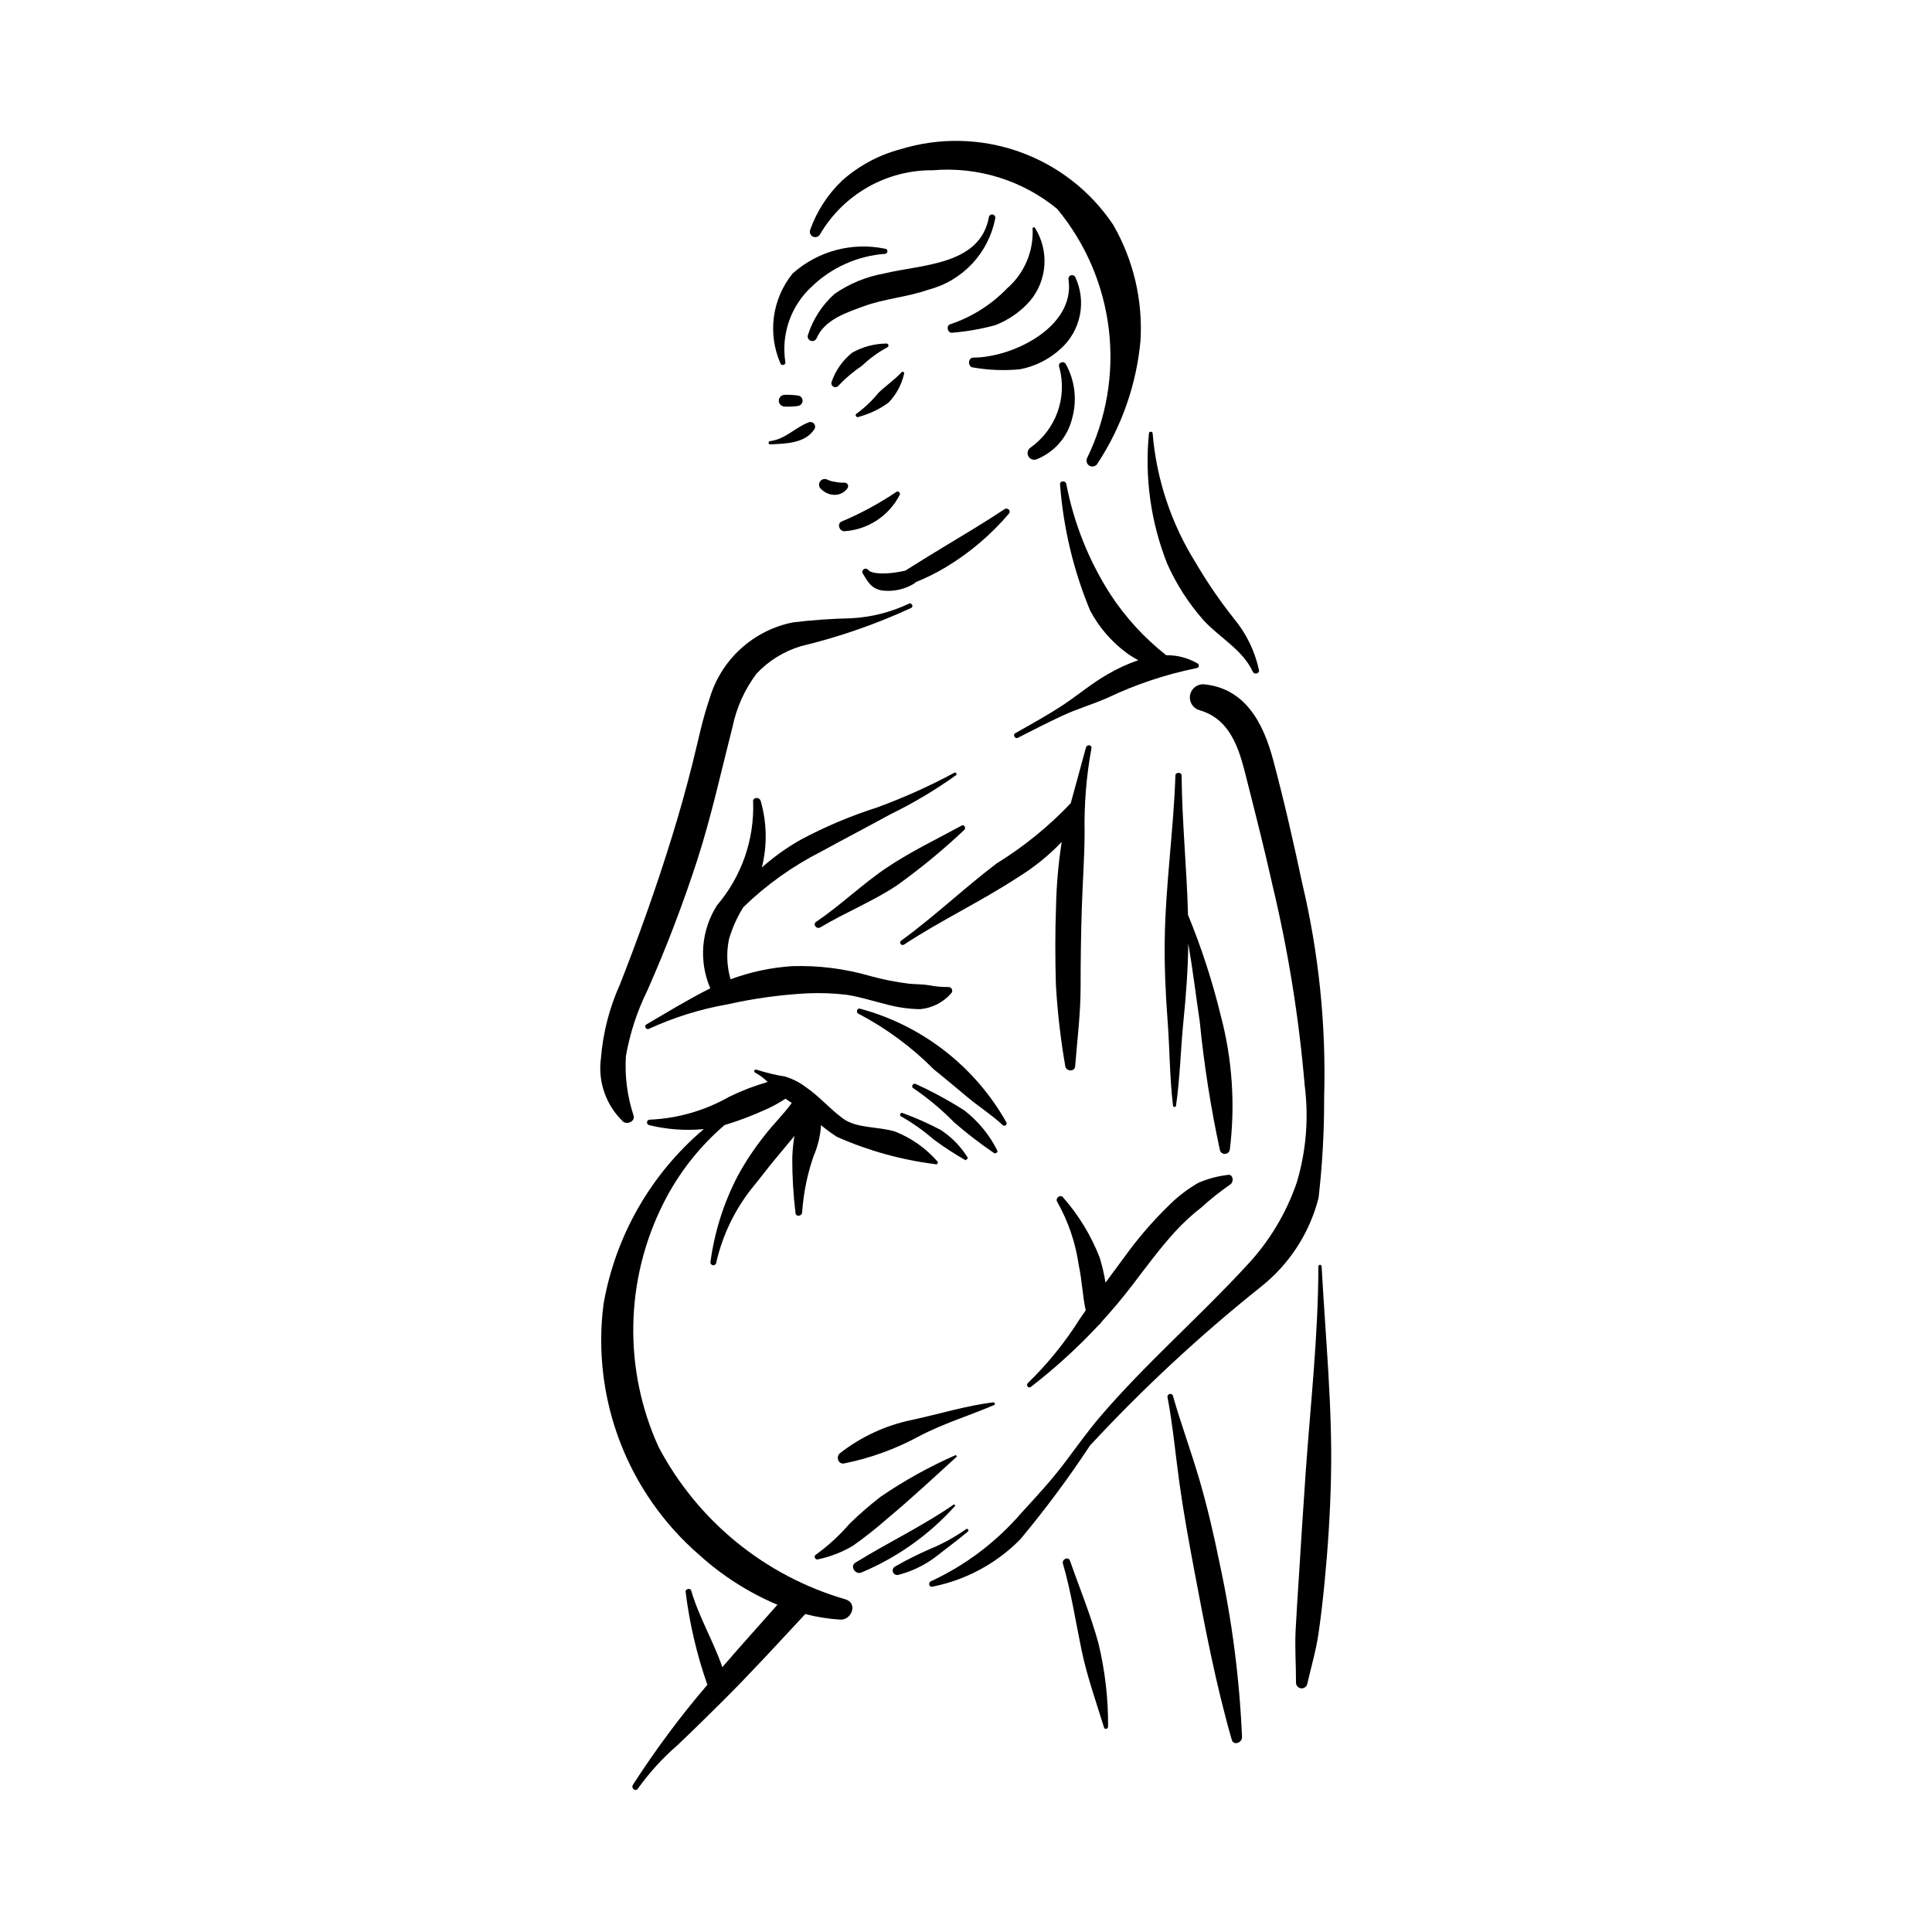 <?xml version="1.0" encoding="UTF-8"?>
<!-- Uploaded to: ICON Repo, www.svgrepo.com, Generator: ICON Repo Mixer Tools -->
<svg fill="#000000" width="800px" height="800px" version="1.1" viewBox="144 144 512 512" xmlns="http://www.w3.org/2000/svg">
 <g>
  <path d="m392.29 451.65c-3.019-3.426-6.809-6.086-11.059-7.762-4.332-1.379-10.191-0.793-13.824-3.457-3.477-2.547-6.301-5.906-9.875-8.352-1.629-1.23-3.465-2.168-5.418-2.766-2.594-0.43-5.156-1.043-7.664-1.84-0.215-0.082-0.457 0.023-0.547 0.234-0.09 0.211 0.004 0.457 0.211 0.559 1.23 0.645 2.352 1.477 3.324 2.473-3.488 1-6.883 2.301-10.148 3.894-6.422 3.668-13.629 5.754-21.02 6.086-0.395-0.039-0.746 0.238-0.805 0.629s0.203 0.758 0.59 0.832c4.731 1.152 9.617 1.508 14.461 1.043-14.012 11.859-23.414 28.266-26.57 46.352-3.227 25.039 6.32 50.031 25.418 66.543 6.102 5.516 13.09 9.965 20.668 13.16-4.887 5.492-9.801 10.969-14.602 16.535-2.371-6.883-6.207-13.254-8.246-20.266-0.238-0.824-1.668-0.469-1.477 0.375v0.004c1.031 8.367 2.961 16.598 5.754 24.551-7.172 8.387-13.766 17.25-19.738 26.527-0.562 0.891 0.719 1.914 1.309 1.016 3.027-4.238 6.547-8.102 10.48-11.512 3.984-3.75 7.859-7.598 11.746-11.449 7.633-7.57 14.824-15.473 22.152-23.324 3.035 0.793 6.141 1.289 9.27 1.48 2.949 0.172 4.715-4.231 1.496-5.34-21.363-6.164-39.293-20.766-49.656-40.438-9.359-20.594-8.891-44.316 1.277-64.523 3.973-7.934 9.488-14.992 16.223-20.77l0.672-0.203v0.004c3.352-1.039 6.637-2.285 9.832-3.738 1.969-0.84 3.859-1.859 5.641-3.043l1.66 1.129c-2.191 3.031-4.875 5.621-7.195 8.605l0.004 0.004c-2.68 3.352-5.059 6.934-7.113 10.699-3.723 7.133-6.172 14.859-7.242 22.836-0.055 0.418 0.234 0.801 0.652 0.863 0.418 0.062 0.805-0.227 0.871-0.645 1.746-7.731 5.332-14.93 10.457-20.98 2.234-2.867 4.488-5.742 6.848-8.512l3.426-4.133-0.004 0.004c-0.305 1.898-0.496 3.816-0.57 5.742-0.02 4.894 0.266 9.781 0.852 14.641 0.066 1.168 1.77 0.914 1.77-0.203 0.352-5.055 1.367-10.039 3.023-14.832 1.133-2.598 1.801-5.375 1.977-8.203 1.332 1.105 2.731 2.137 4.184 3.082 8.277 3.672 17.047 6.109 26.031 7.242 0.234 0.137 0.539 0.055 0.676-0.18 0.137-0.238 0.055-0.539-0.18-0.676z"/>
  <path d="m384.91 303.96c-4.832 2.301-10.07 3.625-15.418 3.891-5.129 0.105-10.25 0.469-15.34 1.086-5.172 1.023-9.965 3.441-13.859 6.996-3.894 3.551-6.742 8.102-8.234 13.156-1.914 5.516-3.051 11.273-4.465 16.93-1.672 6.684-3.527 13.32-5.57 19.902-4.074 13.168-8.684 26.082-13.711 38.914l-0.004-0.004c-2.809 6.223-4.519 12.883-5.062 19.691-0.828 6.207 1.371 12.434 5.914 16.746 1.066 0.805 3.133-0.047 2.762-1.559l0.004-0.004c-1.688-5.09-2.387-10.457-2.059-15.812 1.059-6.043 2.973-11.906 5.691-17.406 5.019-11.344 9.453-22.938 13.281-34.738 3.715-11.57 6.285-23.395 9.293-35.148 1.055-5.102 3.223-9.902 6.348-14.07 3.215-3.43 7.281-5.945 11.789-7.289 10.066-2.418 19.875-5.824 29.273-10.164 0.617-0.379 0.012-1.457-0.633-1.117z"/>
  <path d="m341 384.4c6.09-5.914 13.039-10.871 20.609-14.715 6.074-3.324 12.215-6.531 18.289-9.852 6.094-2.969 11.926-6.438 17.441-10.379 0.34-0.266 0.02-0.906-0.395-0.688h0.004c-6.609 3.559-13.465 6.641-20.512 9.219-6.981 2.227-13.746 5.082-20.211 8.531-3.695 2.086-7.156 4.559-10.324 7.379 1.449-5.781 1.348-11.848-0.293-17.578-0.309-1.23-2.266-1.074-2.016 0.234v-0.004c0.336 9.996-3.074 19.754-9.566 27.359-4.211 6.586-4.883 14.832-1.789 22.008-5.789 2.898-11.41 6.332-16.973 9.594-0.656 0.387-0.02 1.48 0.664 1.164h0.004c6.613-3.051 13.594-5.231 20.766-6.488 6.996-1.578 14.113-2.562 21.273-2.941 3.481-0.152 6.969-0.023 10.426 0.387 3.453 0.531 6.832 1.633 10.223 2.461 2.996 0.84 6.09 1.297 9.203 1.348 3.148-0.273 6.074-1.742 8.168-4.113 0.336-0.273 0.453-0.734 0.293-1.137s-0.562-0.652-0.996-0.621c-1.707 0.02-3.41-0.137-5.082-0.469-1.754-0.301-3.469-0.227-5.25-0.402-3.461-0.426-6.887-1.098-10.25-2.019-6.723-1.961-13.715-2.852-20.719-2.641-5.602 0.359-11.125 1.535-16.387 3.488-0.98-3.418-1.129-7.023-0.441-10.512 0.875-3.035 2.164-5.938 3.84-8.613z"/>
  <path d="m410.74 441.5c-8.363-14.879-22.367-25.766-38.852-30.199-0.781-0.207-1.117 1.062-0.379 1.352 7.387 3.875 14.137 8.863 20.012 14.785 3.016 2.414 5.949 4.898 8.918 7.367 3.078 2.555 6.414 4.668 9.355 7.414 0.223 0.16 0.52 0.156 0.738-0.012 0.215-0.164 0.301-0.449 0.207-0.707z"/>
  <path d="m408.27 448.85c-2.082-4.137-5.062-7.754-8.723-10.59-4.133-2.633-8.445-4.973-12.906-7.004-0.641-0.332-1.277 0.723-0.648 1.109h0.004c3.894 2.637 7.512 5.656 10.801 9.016 3.359 2.926 6.891 5.648 10.574 8.152 0.426 0.305 1.195-0.145 0.898-0.684z"/>
  <path d="m400.53 450.92c-1.816-2.992-4.281-5.539-7.211-7.457-3.273-1.738-6.66-3.242-10.145-4.508-0.504-0.215-0.918 0.621-0.422 0.871 3.094 1.754 6.004 3.812 8.684 6.148 2.707 2.004 5.531 3.844 8.457 5.512z"/>
  <path d="m489.06 377.89c-2.305-10.844-4.66-21.223-7.644-32.449-2.539-9.547-7.273-19.125-18.539-20.109-1.77-0.023-3.277 1.27-3.523 3.019-0.242 1.754 0.855 3.41 2.562 3.871 9.004 2.594 10.871 11.984 12.773 19.484 2.383 9.398 4.457 17.594 6.434 26.441h-0.004c4.231 17.59 7.117 35.477 8.641 53.504 1.105 8.605 0.398 17.344-2.078 25.66-2.832 8.297-7.422 15.887-13.457 22.246-12.395 13.457-26.59 25.762-38.617 39.809-3.394 3.965-6.41 8.254-9.586 12.441-3.523 4.637-7.234 8.652-11.254 13.027h-0.004c-6.621 7.727-14.828 13.941-24.059 18.223-0.805 0.348-0.496 1.621 0.367 1.43l-0.004 0.004c8.84-1.746 16.953-6.106 23.285-12.516 6.633-7.941 12.812-16.254 18.508-24.895 14.012-15.117 29.133-29.164 45.242-42.023 7.562-5.969 12.953-14.262 15.332-23.598 1.016-8.832 1.508-17.719 1.477-26.613 0.559-19.16-1.41-38.312-5.852-56.957z"/>
  <path d="m397.33 529.58c-7 3.07-13.699 6.789-20.008 11.105-2.836 2.207-5.551 4.562-8.129 7.062-2.625 3.062-5.598 5.801-8.859 8.168-0.363 0.148-0.535 0.559-0.391 0.922 0.145 0.359 0.559 0.535 0.918 0.391 3.223-0.688 6.312-1.891 9.148-3.57 3.188-2.25 6.25-4.672 9.176-7.254 6.301-5.227 12.332-10.883 18.387-16.395z"/>
  <path d="m396.84 542.66c-8.34 5.777-17.547 10.125-26.145 15.453-1.52 0.941-0.055 3.223 1.512 2.644 9.547-3.981 18.082-10.047 24.977-17.754z"/>
  <path d="m400.05 549.22c-3.031 2.141-6.297 3.93-9.727 5.34-3.094 1.344-6.109 2.856-9.031 4.535-0.594 0.262-0.875 0.945-0.633 1.551 0.246 0.602 0.922 0.898 1.531 0.672 3.398-0.887 6.594-2.406 9.43-4.481 2.988-2.316 6-4.574 8.918-6.984h-0.004c0.141-0.141 0.152-0.367 0.031-0.523-0.121-0.16-0.34-0.207-0.516-0.109z"/>
  <path d="m407.5 515.61c-7.402 0.863-14.547 3.125-21.828 4.684-6.965 1.438-13.5 4.461-19.098 8.844-1.102 0.871-0.434 2.984 1.09 2.695 6.918-1.379 13.59-3.793 19.793-7.156 6.508-3.441 13.473-5.523 20.207-8.418z"/>
  <path d="m469.25 455.38c-2.625 0.324-5.191 1.016-7.625 2.051-2.781 1.59-5.34 3.531-7.621 5.777-4.469 4.328-8.539 9.051-12.16 14.105l-4.875 6.598c-0.363-2.258-0.883-4.488-1.555-6.672-2.262-5.809-5.527-11.176-9.641-15.859-0.75-1.027-2.266 0.152-1.562 1.195 2.914 5.164 4.832 10.828 5.664 16.695 0.871 3.957 0.988 8.043 1.848 11.984l-1.52 2.203c-3.906 6.215-8.543 11.945-13.801 17.062-0.605 0.551 0.117 1.543 0.785 1.027h-0.004c6.348-4.898 12.289-10.305 17.766-16.164l0.797-0.777 0.09-0.203c2.867-3.133 5.621-6.398 8.262-9.855 3.676-4.809 7.281-9.734 11.375-14.207 2.121-2.316 4.438-4.449 6.926-6.371 2.367-2.164 4.879-4.164 7.516-5.988 1.176-0.668 0.973-2.988-0.664-2.602z"/>
  <path d="m467.52 413.17c-2.219-9.113-5.121-18.043-8.684-26.719-0.324-12.328-1.586-24.602-1.695-36.926-0.008-0.93-1.613-0.965-1.645-0.023-0.48 14.508-2.613 28.906-2.828 43.457-0.109 7.289 0.223 14.453 0.77 21.719 0.559 7.414 0.535 14.973 1.422 22.348 0.031 0.191 0.195 0.332 0.391 0.336 0.195 0.004 0.363-0.133 0.402-0.324 1.066-7.348 1.227-14.902 1.961-22.297 0.691-6.918 1.211-13.754 1.289-20.707 1.188 6.852 2.016 13.781 3.047 20.723v0.004c1.137 11.469 2.926 22.867 5.359 34.133 0.203 0.586 0.781 0.957 1.395 0.898 0.617-0.055 1.117-0.523 1.207-1.137 1.477-11.875 0.664-23.918-2.391-35.484z"/>
  <path d="m431.79 342.1c-1.301 4.918-2.719 9.828-4.031 14.754-5.82 6.144-12.414 11.504-19.617 15.949-8.664 6.57-16.551 14.113-25.344 20.496-0.676 0.492 0.102 1.48 0.785 1.027 9.734-6.41 20.328-11.387 30.098-17.781v-0.004c4.277-2.625 8.203-5.785 11.68-9.406-0.879 5.648-1.379 11.348-1.5 17.059-0.262 6.902-0.227 13.793-0.043 20.699 0.414 7.258 1.246 14.484 2.488 21.645 0.203 1.434 2.5 1.582 2.621 0.039 0.559-7.07 1.445-13.949 1.445-21.066 0-6.996 0.102-14.008 0.324-21 0.215-6.613 0.707-13.223 0.738-19.84v-0.004c-0.148-7.492 0.457-14.98 1.812-22.355 0.195-0.945-1.219-1.109-1.457-0.211z"/>
  <path d="m398.86 362.78c-6.648 3.629-13.504 6.894-19.801 11.117-6.559 4.398-12.227 9.969-18.773 14.398-1 0.676 0.125 2.066 1.121 1.465 6.633-3.988 13.926-6.871 20.363-11.176h-0.004c6.242-4.473 12.176-9.363 17.758-14.637 0.527-0.469 0.047-1.555-0.664-1.168z"/>
  <path d="m495.01 563.53c0.906-9.293 1.512-18.594 1.715-27.93 0.41-18.723-1.469-37.305-2.481-55.98h-0.004c0-0.234-0.188-0.43-0.426-0.434-0.238 0-0.434 0.191-0.434 0.43-0.023 18.449-2.125 36.84-3.406 55.23-0.633 9.074-1.199 18.152-1.77 27.23-0.293 4.648-0.621 9.289-0.852 13.941-0.23 4.668 0.113 9.262 0.102 13.926l-0.004-0.004c0.012 0.746 0.566 1.371 1.305 1.477 0.738 0.102 1.441-0.348 1.656-1.062 1.039-4.523 2.344-8.891 3.012-13.492 0.645-4.434 1.148-8.871 1.586-13.332z"/>
  <path d="m467.16 558.07c-1.477-7.324-3.18-14.645-5.269-21.816-2.188-7.519-4.922-14.867-7.074-22.398-0.227-0.797-1.57-0.453-1.418 0.363 1.406 7.508 2.102 15.125 3.144 22.688 1.078 7.812 2.508 15.586 3.961 23.336 2.82 15.012 5.707 30.129 9.926 44.82 0.469 1.637 2.754 0.785 2.715-0.691l0.004-0.004c-0.664-15.574-2.668-31.062-5.988-46.297z"/>
  <path d="m435.07 579.39c-2.035-7.457-4.961-14.469-7.496-21.746-0.434-1.25-2.238-0.469-1.883 0.758 2.168 7.434 3.34 15.238 4.918 22.82 1.469 7.059 3.859 13.73 5.977 20.605 0.195 0.637 1.078 0.309 1.062-0.27h0.004c0.051-7.469-0.816-14.914-2.582-22.168z"/>
  <path d="m461.34 319.81c-2.512-1.465-5.375-2.215-8.281-2.168-5.773-4.543-10.77-9.988-14.793-16.133-5.715-8.918-9.684-18.844-11.688-29.246-0.207-1.039-1.844-0.863-1.648 0.191 0.867 11.465 3.555 22.719 7.961 33.34 2.293 4.328 5.504 8.098 9.414 11.051 1.059 0.793 2.18 1.5 3.352 2.113-2.844 0.98-5.586 2.242-8.18 3.766-4.031 2.305-7.516 5.25-11.359 7.836-4.207 2.828-8.699 5.258-13.098 7.766-0.684 0.391-0.016 1.582 0.695 1.215 3.914-2.008 7.82-3.996 11.805-5.859 3.922-1.836 8.094-3.023 12.047-4.781h-0.004c7.516-3.57 15.441-6.211 23.602-7.859 0.277-0.047 0.496-0.27 0.539-0.551 0.039-0.281-0.105-0.555-0.363-0.68z"/>
  <path d="m410.23 278.93c-5.367 3.562-10.91 6.84-16.414 10.176-2.644 1.602-5.273 3.223-7.898 4.867l-1.988 1.246h0.004c-1.57 0.363-3.168 0.602-4.773 0.715-1.348 0.043-4.148 0.168-5.109-0.93-0.297-0.355-0.82-0.414-1.188-0.133s-0.445 0.801-0.18 1.18c1.355 2.238 2.234 3.918 5.039 4.434h-0.004c2.941 0.363 5.914-0.262 8.457-1.777l0.602-0.477c2.731-1.105 5.375-2.422 7.902-3.93 6.305-3.801 11.949-8.598 16.715-14.207 0.652-0.734-0.418-1.66-1.164-1.164z"/>
  <path d="m378.61 209.93c-8.762-1.848-17.879 0.586-24.555 6.551-2.676 3.293-4.387 7.258-4.957 11.461-0.57 4.207 0.031 8.484 1.73 12.371 0.219 0.719 1.484 0.41 1.297-0.332h0.004c-1.16-7.406 1.445-14.902 6.949-19.988 5.277-5.109 12.188-8.195 19.512-8.727 0.746-0.066 0.801-1.309 0.02-1.336z"/>
  <path d="m426.48 240.54c-0.52-1.102-2.246-0.426-1.77 0.715 1.086 3.938 0.922 8.117-0.465 11.961-1.387 3.84-3.93 7.16-7.281 9.5-0.664 0.543-0.84 1.488-0.414 2.234 0.426 0.746 1.328 1.078 2.137 0.781 4.762-1.883 8.301-5.981 9.469-10.969 1.312-4.777 0.707-9.879-1.676-14.223z"/>
  <path d="m439.04 203.62c-5.992-8.98-14.723-15.781-24.895-19.395-10.168-3.613-21.234-3.848-31.547-0.664-5.688 1.508-10.941 4.324-15.348 8.223-3.832 3.633-6.758 8.117-8.535 13.094-0.285 0.727 0.059 1.551 0.781 1.855 0.719 0.305 1.551-0.02 1.875-0.73 3.059-5.191 7.43-9.484 12.676-12.449 5.246-2.965 11.18-4.496 17.207-4.438 11.875-1 23.676 2.668 32.891 10.227 7.547 9.098 12.305 20.176 13.703 31.914 1.402 11.734-0.617 23.625-5.809 34.242-0.305 0.789 0.07 1.68 0.852 2.008 0.777 0.332 1.68-0.016 2.035-0.785 6.383-9.75 10.27-20.922 11.324-32.527 0.621-10.676-1.887-21.301-7.211-30.574z"/>
  <path d="m418.3 204.43c-0.16-0.309-0.734-0.242-0.652 0.164 0.293 6.027-2.195 11.859-6.75 15.82-4.18 4.328-9.336 7.59-15.039 9.512-1.262 0.344-0.715 2.488 0.574 2.242 3.82-0.316 7.606-0.984 11.309-1.988 3.551-1.371 6.719-3.582 9.234-6.441 2.231-2.664 3.559-5.969 3.797-9.438s-0.629-6.926-2.473-9.871z"/>
  <path d="m428.98 217.48c-0.188-0.426-0.66-0.656-1.113-0.539-0.453 0.113-0.758 0.539-0.719 1.008 1.969 12.668-14.785 20.805-25.207 20.82-1.492 0-1.527 2.512-0.039 2.621v-0.004c4.082 0.711 8.242 0.875 12.371 0.48 4.102-0.77 7.902-2.699 10.945-5.555 2.551-2.328 4.289-5.414 4.965-8.801 0.676-3.387 0.254-6.898-1.203-10.031z"/>
  <path d="m471.01 307.94c-3.754-4.734-7.172-9.73-10.223-14.949-6.434-10.324-10.316-22.031-11.328-34.156-0.012-0.551-0.957-0.57-0.977-0.016h0.004c-1.168 11.742 0.488 23.59 4.828 34.562 2.422 5.438 5.656 10.477 9.594 14.941 4.242 4.664 10.383 7.805 13.082 13.676 0.391 0.848 1.812 0.578 1.652-0.422v0.004c-1.082-5.016-3.359-9.691-6.633-13.641z"/>
  <path d="m382.91 242.66c-1.852 2.016-4.144 3.535-6.106 5.441-1.703 2.098-3.668 3.965-5.844 5.559-0.488 0.277-0.016 1.047 0.484 0.848 2.867-0.754 5.574-2.035 7.981-3.773 2.07-2.125 3.512-4.781 4.168-7.672 0.066-0.184-0.008-0.387-0.176-0.484-0.168-0.098-0.383-0.062-0.508 0.082z"/>
  <path d="m378.89 235.04c-3.18 0.039-6.297 0.875-9.066 2.43-2.5 2.004-4.383 4.676-5.426 7.703-0.191 0.48 0 1.027 0.445 1.289 0.445 0.262 1.016 0.16 1.344-0.242 1.879-2 3.981-3.781 6.269-5.305 2-1.918 4.25-3.555 6.691-4.875 0.234-0.102 0.359-0.359 0.297-0.609-0.066-0.246-0.297-0.414-0.555-0.391z"/>
  <path d="m381.56 274.35c-4.586 3.09-9.465 5.727-14.562 7.871-1.273 0.625-0.52 2.606 0.77 2.559 6.238-0.402 11.809-4.059 14.66-9.621 0.309-0.5-0.387-1.172-0.867-0.809z"/>
  <path d="m358.34 255.92c-3.723 1.41-6.144 4.457-10.289 4.984-0.234 0.031-0.398 0.242-0.371 0.477 0.027 0.23 0.238 0.398 0.473 0.375 4.043-0.176 9.168-0.242 11.625-3.949v0.004c0.324-0.445 0.316-1.047-0.016-1.48-0.328-0.438-0.906-0.605-1.422-0.41z"/>
  <path d="m355.54 248.83c-1.246-0.176-2.504-0.242-3.758-0.191-0.859 0.105-1.473 0.879-1.379 1.738 0.121 0.848 0.883 1.453 1.738 1.379 1.121 0.039 2.246-0.02 3.356-0.18 0.68-0.098 1.188-0.672 1.199-1.355 0.008-0.688-0.48-1.277-1.156-1.391z"/>
  <path d="m367.75 271.91c-0.789 0.027-1.582-0.039-2.356-0.203-0.785-0.082-1.547-0.301-2.258-0.648-0.695-0.293-1.5-0.023-1.879 0.633-0.367 0.652-0.211 1.473 0.371 1.945 0.98 0.988 2.324 1.535 3.715 1.504 1.297-0.039 2.5-0.691 3.242-1.754 0.215-0.297 0.234-0.691 0.055-1.008-0.18-0.316-0.527-0.5-0.891-0.469z"/>
  <path d="m406.06 201.56c-2.305 12.75-17.797 12.496-27.652 14.895v0.004c-4.762 0.832-9.289 2.688-13.266 5.441-3.25 2.926-5.676 6.66-7.019 10.824-0.234 0.617 0.062 1.305 0.672 1.562 0.605 0.258 1.309-0.008 1.59-0.602 2.106-4.938 7.766-6.789 12.496-8.52 5.543-2.027 11.508-2.418 17.066-4.363v-0.004c4.469-1.141 8.516-3.535 11.672-6.898 3.156-3.363 5.289-7.559 6.144-12.09 0.066-0.469-0.262-0.902-0.727-0.969-0.469-0.07-0.906 0.254-0.977 0.719z"/>
 </g>
</svg>